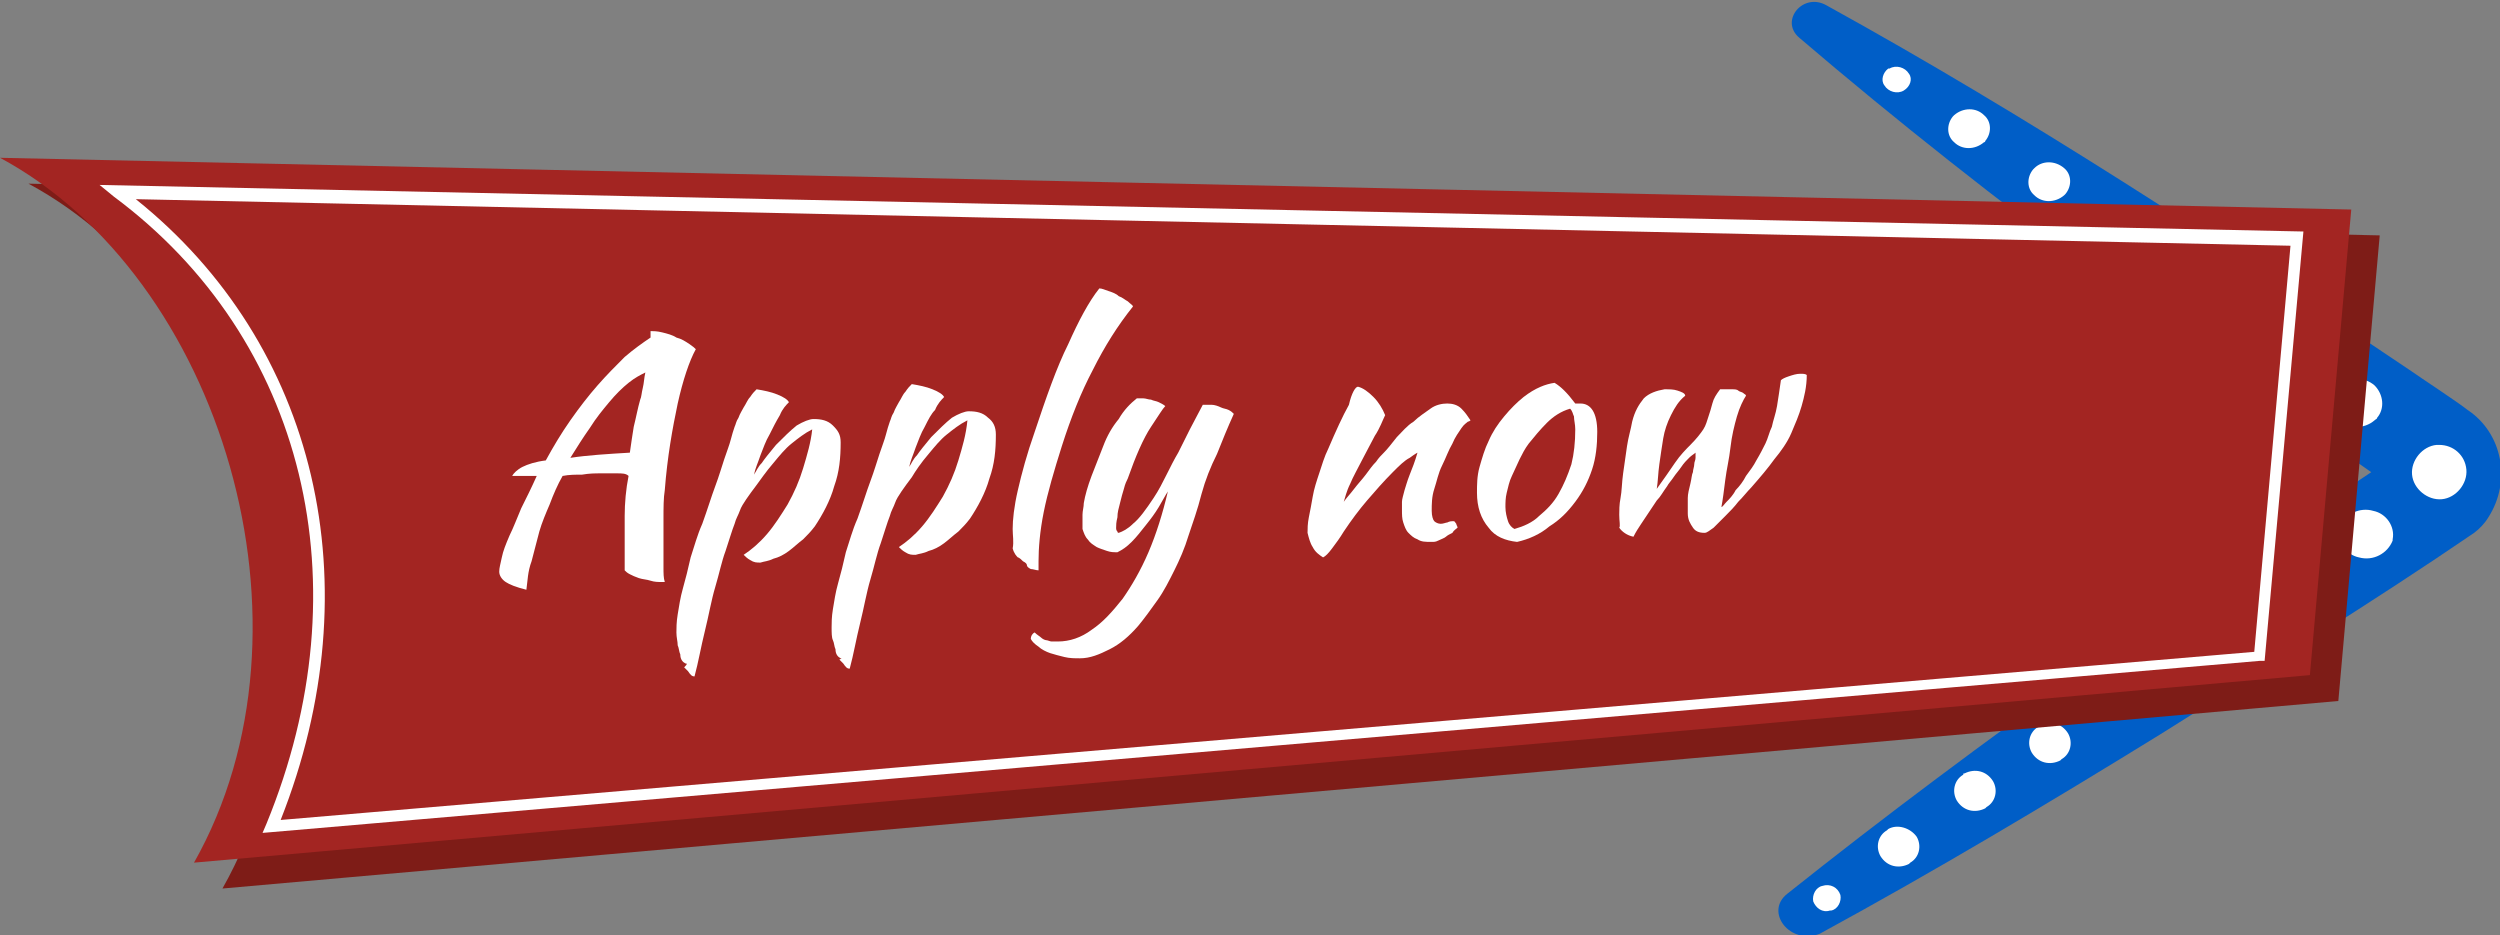 <?xml version="1.0" encoding="utf-8"?>
<!-- Generator: Adobe Illustrator 26.0.2, SVG Export Plug-In . SVG Version: 6.00 Build 0)  -->
<svg version="1.1" id="Layer_1" xmlns="http://www.w3.org/2000/svg" xmlns:xlink="http://www.w3.org/1999/xlink" x="0px" y="0px"
	 viewBox="0 0 193.3 72.3" style="enable-background:new 0 0 193.3 72.3;" xml:space="preserve">
<rect x="0" y="0" width="193.3" height="72.3" fill="#808080" stroke="none"/>
<style type="text/css">
	.st0{fill:none;}
	.st1{fill:#005EC7;}
	.st2{fill:#FFFFFF;}
	.st3{fill:#7E1C17;}
	.st4{fill:#A32522;}
	.st5{enable-background:new    ;}
</style>
<g>
	<g id="Group_1900" transform="translate(0 0)">
		<g>
			<rect class="st0" width="193.3" height="72.3"/>
			<g id="Group_1899" transform="translate(0 0)">
				<path id="Path_27145" class="st1" d="M138.2,69.1c14.8-11.8,32.1-23.9,47.1-33.9c-0.4,0.3-0.7,0.8-0.7,1.3
					c0,0.6,0.4,1.1,0.9,1.5c-0.1-0.1-0.5-0.3-0.6-0.4c-7.3-5.1-15.1-10.6-22.2-16c-8.1-6-16-12.2-23.6-18.7
					c-1.5-1.3,0.3-3.5,2.1-2.5c15.6,8.6,30.4,18.3,45.1,28.2c1,0.7,3.6,2.4,4.5,3.1c2.7,1.8,3.4,5.5,1.6,8.3
					c-0.3,0.5-0.7,0.9-1.1,1.2c-7.9,5.4-16.2,10.5-24.3,15.6c-8.6,5.3-17.3,10.5-26.3,15.4C138.4,73.1,136.4,70.5,138.2,69.1"/>
				<path id="Path_27146" class="st2" d="M183.6,29.8c0.7,0.7,0.8,1.8,0.2,2.5c0,0.1-0.1,0.1-0.2,0.2c-0.8,0.7-2.1,0.7-2.9,0
					c-0.7-0.7-0.8-1.8-0.2-2.5c0-0.1,0.1-0.1,0.2-0.2C181.5,29.1,182.8,29.1,183.6,29.8"/>
				<path id="Path_27147" class="st2" d="M177.7,25.7c0.7,0.7,0.8,1.8,0.2,2.5c0,0.1-0.1,0.1-0.2,0.2c-0.8,0.7-2.1,0.7-2.9,0
					c-0.7-0.7-0.8-1.8-0.2-2.5c0-0.1,0.1-0.1,0.2-0.2C175.6,25,176.9,25,177.7,25.7"/>
				<path id="Path_27148" class="st2" d="M171.2,21.2c0.7,0.7,0.8,1.8,0.2,2.5c0,0.1-0.1,0.1-0.2,0.2c-0.8,0.7-2.1,0.7-2.9,0
					c-0.7-0.7-0.8-1.8-0.2-2.5c0-0.1,0.1-0.1,0.2-0.2C169.1,20.4,170.3,20.4,171.2,21.2"/>
				<path id="Path_27149" class="st2" d="M165,17.2c0.6,0.5,0.6,1.4,0.1,2l-0.1,0.1c-0.7,0.6-1.7,0.6-2.3,0c-0.6-0.5-0.6-1.4-0.1-2
					l0.1-0.1C163.4,16.6,164.4,16.6,165,17.2"/>
				<path id="Path_27150" class="st2" d="M190.7,36.3c0.1,1.1-0.8,2.2-1.9,2.3c-1.1,0.1-2.2-0.8-2.3-1.9s0.8-2.2,1.9-2.3
					c0.1,0,0.1,0,0.2,0C189.7,34.4,190.6,35.2,190.7,36.3"/>
				<path id="Path_27151" class="st2" d="M159.6,13c0.6,0.5,0.6,1.4,0.1,2l-0.1,0.1c-0.7,0.6-1.7,0.6-2.3,0c-0.6-0.5-0.6-1.4-0.1-2
					l0.1-0.1C157.9,12.4,158.9,12.4,159.6,13"/>
				<path id="Path_27152" class="st2" d="M153.4,11c-0.7,0.6-1.7,0.6-2.3,0c-0.6-0.5-0.6-1.4-0.1-2l0.1-0.1c0.7-0.6,1.7-0.6,2.3,0
					c0.6,0.5,0.6,1.4,0.1,2C153.5,10.9,153.5,11,153.4,11"/>
				<path id="Path_27153" class="st2" d="M147.2,7c-0.5,0.3-1.2,0.1-1.5-0.4c-0.3-0.4-0.1-1,0.3-1.3h0.1c0.5-0.3,1.2-0.1,1.5,0.4
					C147.9,6.1,147.7,6.7,147.2,7C147.3,7,147.2,7,147.2,7"/>
				<path id="Path_27154" class="st2" d="M175.9,43c1-0.5,2.2-0.2,2.8,0.7c0.5,0.9,0.3,2-0.6,2.5c-0.1,0-0.1,0.1-0.2,0.1
					c-1,0.5-2.2,0.2-2.8-0.7c-0.5-0.9-0.3-2,0.6-2.5C175.8,43,175.8,43,175.9,43"/>
				<path id="Path_27155" class="st2" d="M170,47.1c1-0.5,2.2-0.2,2.8,0.7c0.5,0.9,0.3,2-0.6,2.5c-0.1,0-0.1,0.1-0.2,0.1
					c-1,0.5-2.2,0.2-2.8-0.7c-0.5-0.9-0.3-2,0.6-2.5C169.9,47.2,170,47.2,170,47.1"/>
				<path id="Path_27156" class="st2" d="M163.5,51.7c1-0.5,2.2-0.2,2.8,0.7c0.5,0.9,0.3,2-0.6,2.5c-0.1,0-0.1,0.1-0.2,0.1
					c-1,0.5-2.2,0.2-2.8-0.7c-0.5-0.9-0.3-2,0.6-2.5C163.4,51.8,163.5,51.7,163.5,51.7"/>
				<path id="Path_27157" class="st2" d="M157.7,56.1c0.8-0.4,1.7-0.2,2.2,0.6c0.4,0.7,0.2,1.6-0.5,2l-0.1,0.1
					c-0.8,0.4-1.7,0.2-2.2-0.6c-0.4-0.7-0.2-1.6,0.5-2C157.6,56.1,157.7,56.1,157.7,56.1"/>
				<path id="Path_27158" class="st2" d="M183.5,39.5c1,0.2,1.7,1.2,1.5,2.2v0.1c-0.4,1-1.5,1.6-2.6,1.3c-1-0.2-1.7-1.2-1.5-2.2
					v-0.1C181.3,39.7,182.5,39.2,183.5,39.5"/>
				<path id="Path_27159" class="st2" d="M151.9,59.8c0.8-0.4,1.7-0.2,2.2,0.6c0.4,0.7,0.2,1.6-0.5,2l-0.1,0.1
					c-0.8,0.4-1.7,0.2-2.2-0.6c-0.4-0.7-0.2-1.6,0.5-2C151.8,59.8,151.8,59.8,151.9,59.8"/>
				<path id="Path_27160" class="st2" d="M148.2,64.7c0.4,0.7,0.2,1.6-0.5,2l-0.1,0.1c-0.8,0.4-1.7,0.2-2.2-0.6
					c-0.4-0.7-0.2-1.6,0.5-2l0.1-0.1C146.7,63.7,147.7,64,148.2,64.7"/>
				<path id="Path_27161" class="st2" d="M142.3,69.2c0.1,0.5-0.2,1.1-0.7,1.2c0,0,0,0-0.1,0c-0.6,0.2-1.1-0.2-1.3-0.7
					c-0.1-0.5,0.2-1.1,0.7-1.2l0,0C141.5,68.3,142.1,68.6,142.3,69.2"/>
				<path id="Path_27162" class="st3" d="M2.2,14.2c17.1,9.2,25.3,36.3,15,54.5l163.6-14.5l3.2-36L2.2,14.2z"/>
				<path id="Path_27163" class="st4" d="M0,12.2c17.1,9.2,25.3,36.3,15,54.5l163.6-14.5l3.2-36L0,12.2z"/>
				<path class="st2" d="M20.3,64.4l0.3-0.7c7.6-18.5,3-37.5-11.8-48.5l-1.1-0.9l170.4,3.6l-3,33.2l-0.4,0L20.3,64.4z M10.5,15.4
					c14,11.2,18.4,29.8,11.2,48l152.6-13l2.8-31.4L10.5,15.4z"/>
			</g>
		</g>
	</g>
	<g class="st5">
		<path class="st2" d="M40.7,45.6c-0.8-0.2-1.3-0.4-1.6-0.6c-0.3-0.2-0.5-0.5-0.5-0.8c0-0.3,0.1-0.6,0.2-1.1c0.1-0.5,0.3-1,0.6-1.7
			c0.3-0.6,0.6-1.4,0.9-2.1c0.4-0.8,0.8-1.6,1.2-2.5c-0.4,0-0.8,0-1.1,0c-0.3,0-0.6,0-0.8,0c0.1-0.2,0.4-0.5,0.8-0.7
			c0.4-0.2,1-0.4,1.8-0.5c0.6-1.1,1.2-2.1,1.9-3.1c0.7-1,1.4-1.9,2.1-2.7c0.7-0.8,1.4-1.5,2.1-2.2c0.7-0.6,1.4-1.1,2-1.5
			c0-0.1,0-0.2,0-0.3c0-0.1,0-0.1,0-0.2c0.2,0,0.5,0,0.9,0.1c0.4,0.1,0.8,0.2,1.1,0.4c0.4,0.1,0.7,0.3,1,0.5s0.4,0.3,0.5,0.4
			c-0.5,0.9-1,2.4-1.4,4.2c-0.4,1.9-0.8,4.1-1,6.7c-0.1,0.6-0.1,1.4-0.1,2.2c0,0.8,0,1.7,0,2.7c0,0.4,0,0.7,0,1.1
			c0,0.4,0,0.8,0.1,1.1c0,0-0.1,0-0.1,0c0,0-0.1,0-0.2,0c-0.2,0-0.5,0-0.8-0.1c-0.3-0.1-0.6-0.1-0.9-0.2c-0.3-0.1-0.5-0.2-0.7-0.3
			c-0.2-0.1-0.3-0.2-0.4-0.3c0-0.2,0-0.4,0-0.6c0-0.2,0-0.4,0-0.6c0-1,0-2,0-3c0-1,0.1-2.1,0.3-3.1c-0.2-0.2-0.5-0.2-0.9-0.2
			c-0.4,0-0.8,0-1.2,0c-0.5,0-0.9,0-1.5,0.1c-0.5,0-1,0-1.5,0.1c-0.4,0.7-0.7,1.4-1,2.2c-0.3,0.7-0.6,1.4-0.8,2.1
			c-0.2,0.8-0.4,1.5-0.6,2.3C40.8,44.2,40.8,44.9,40.7,45.6z M49.5,30.9c0.1-0.2,0.1-0.5,0.2-0.9c0.1-0.4,0.1-0.8,0.2-1.2
			c-0.4,0.2-0.8,0.4-1.3,0.8c-0.5,0.4-1,0.9-1.5,1.5c-0.5,0.6-1,1.2-1.5,2c-0.5,0.7-1,1.5-1.5,2.3c1.3-0.2,2.9-0.3,4.6-0.4
			c0.1-0.7,0.2-1.4,0.3-2C49.2,32.2,49.3,31.6,49.5,30.9z"/>
		<path class="st2" d="M53,51.3c-0.2-0.1-0.4-0.3-0.4-0.7c-0.1-0.2-0.1-0.5-0.2-0.7c0-0.3-0.1-0.6-0.1-1c0-0.3,0-0.8,0.1-1.4
			c0.1-0.6,0.2-1.3,0.4-2c0.2-0.7,0.4-1.5,0.6-2.4c0.3-0.9,0.5-1.7,0.9-2.6c0.4-1.1,0.7-2.1,1-2.9c0.3-0.8,0.5-1.5,0.7-2.1
			c0.2-0.6,0.4-1.1,0.5-1.5c0.1-0.4,0.2-0.7,0.3-1c0.1-0.2,0.1-0.4,0.3-0.7c0.1-0.3,0.3-0.6,0.4-0.8c0.2-0.3,0.3-0.6,0.5-0.8
			c0.2-0.3,0.3-0.4,0.5-0.6c0.6,0.1,1.1,0.2,1.6,0.4c0.5,0.2,0.8,0.4,0.9,0.6c-0.2,0.2-0.5,0.5-0.7,1c-0.3,0.5-0.5,0.9-0.8,1.5
			c-0.3,0.5-0.5,1.1-0.7,1.6c-0.2,0.6-0.4,1-0.5,1.5c0.2-0.3,0.3-0.6,0.6-0.9c0.2-0.3,0.6-0.8,1.1-1.4c0.6-0.6,1.1-1.1,1.6-1.5
			c0.5-0.3,1-0.5,1.3-0.5c0.6,0,1.1,0.1,1.5,0.5s0.6,0.7,0.6,1.3c0,1.2-0.1,2.3-0.5,3.4c-0.3,1.1-0.9,2.2-1.5,3.1
			c-0.3,0.4-0.6,0.7-0.9,1c-0.4,0.3-0.7,0.6-1.1,0.9s-0.8,0.5-1.2,0.6c-0.4,0.2-0.7,0.2-1,0.3c-0.3,0-0.5,0-0.8-0.2
			c-0.2-0.1-0.4-0.3-0.5-0.4c0.6-0.4,1.2-0.9,1.8-1.6c0.6-0.7,1.1-1.5,1.6-2.3c0.5-0.9,0.9-1.8,1.2-2.8c0.3-1,0.6-2,0.7-3
			c-0.6,0.3-1.1,0.7-1.6,1.1c-0.5,0.4-0.9,0.9-1.4,1.5c-0.6,0.7-1,1.3-1.3,1.7c-0.3,0.4-0.6,0.8-0.8,1.1c-0.2,0.3-0.4,0.6-0.5,0.9
			s-0.3,0.6-0.4,1c-0.2,0.5-0.4,1.2-0.7,2.1c-0.3,0.8-0.5,1.8-0.8,2.8c-0.3,1-0.5,2.2-0.8,3.4c-0.3,1.2-0.5,2.4-0.8,3.5
			c-0.2,0-0.3-0.1-0.5-0.4c-0.1-0.1-0.2-0.2-0.3-0.3C53.2,51.3,53.1,51.3,53,51.3z"/>
		<path class="st2" d="M65,50.9c-0.2-0.1-0.4-0.3-0.4-0.7c-0.1-0.2-0.1-0.5-0.2-0.7s-0.1-0.6-0.1-1c0-0.3,0-0.8,0.1-1.4
			c0.1-0.6,0.2-1.3,0.4-2c0.2-0.7,0.4-1.5,0.6-2.4c0.3-0.9,0.5-1.7,0.9-2.6c0.4-1.1,0.7-2.1,1-2.9c0.3-0.8,0.5-1.5,0.7-2.1
			c0.2-0.6,0.4-1.1,0.5-1.5c0.1-0.4,0.2-0.7,0.3-1c0.1-0.2,0.1-0.4,0.3-0.7c0.1-0.3,0.3-0.6,0.4-0.8c0.2-0.3,0.3-0.6,0.5-0.8
			c0.2-0.3,0.3-0.4,0.5-0.6c0.6,0.1,1.1,0.2,1.6,0.4c0.5,0.2,0.8,0.4,0.9,0.6c-0.2,0.2-0.5,0.5-0.7,1C72,32,71.8,32.4,71.5,33
			c-0.3,0.5-0.5,1.1-0.7,1.6c-0.2,0.6-0.4,1-0.5,1.5c0.2-0.3,0.3-0.6,0.6-0.9c0.2-0.3,0.6-0.8,1.1-1.4c0.6-0.6,1.1-1.1,1.6-1.5
			c0.5-0.3,1-0.5,1.3-0.5c0.6,0,1.1,0.1,1.5,0.5c0.4,0.3,0.6,0.7,0.6,1.3c0,1.2-0.1,2.3-0.5,3.4c-0.3,1.1-0.9,2.2-1.5,3.1
			c-0.3,0.4-0.6,0.7-0.9,1c-0.4,0.3-0.7,0.6-1.1,0.9c-0.4,0.3-0.8,0.5-1.2,0.6c-0.4,0.2-0.7,0.2-1,0.3c-0.3,0-0.5,0-0.8-0.2
			c-0.2-0.1-0.4-0.3-0.5-0.4c0.6-0.4,1.2-0.9,1.8-1.6c0.6-0.7,1.1-1.5,1.6-2.3c0.5-0.9,0.9-1.8,1.2-2.8c0.3-1,0.6-2,0.7-3.1
			c-0.6,0.3-1.1,0.7-1.6,1.1c-0.5,0.4-0.9,0.9-1.4,1.5c-0.6,0.7-1,1.3-1.3,1.8c-0.3,0.4-0.6,0.8-0.8,1.1c-0.2,0.3-0.4,0.6-0.5,0.9
			c-0.1,0.3-0.3,0.6-0.4,1c-0.2,0.5-0.4,1.2-0.7,2.1c-0.3,0.8-0.5,1.8-0.8,2.8c-0.3,1-0.5,2.2-0.8,3.4c-0.3,1.2-0.5,2.4-0.8,3.5
			c-0.2,0-0.3-0.1-0.5-0.4c-0.1-0.1-0.2-0.2-0.3-0.3C65.1,50.9,65.1,50.9,65,50.9z"/>
		<path class="st2" d="M78.3,40.9c0-0.7,0.1-1.7,0.4-3c0.3-1.3,0.7-2.8,1.3-4.5c0.9-2.7,1.7-5,2.6-6.8c0.8-1.8,1.6-3.3,2.4-4.3
			c0.2,0,0.4,0.1,0.7,0.2c0.3,0.1,0.6,0.2,0.8,0.4c0.3,0.1,0.5,0.3,0.7,0.4c0.2,0.2,0.4,0.3,0.4,0.4c-1.2,1.5-2.2,3.1-3.1,4.9
			c-0.9,1.7-1.7,3.7-2.4,5.9c-0.6,1.9-1.1,3.6-1.4,5.1c-0.3,1.5-0.4,2.8-0.4,3.8c0,0.3,0,0.4,0,0.5c0,0.1,0,0.1,0,0.2
			c-0.2,0-0.4-0.1-0.6-0.1c-0.2-0.1-0.3-0.2-0.3-0.3c0-0.1-0.1-0.2-0.3-0.3c-0.1-0.1-0.3-0.3-0.4-0.3c-0.1-0.1-0.3-0.3-0.4-0.7
			C78.4,41.9,78.3,41.4,78.3,40.9z"/>
		<path class="st2" d="M92.9,38.2c-0.3,1.2-0.7,2.3-1,3.2c-0.3,1-0.7,1.9-1.1,2.7c-0.4,0.8-0.8,1.6-1.3,2.3c-0.5,0.7-1,1.4-1.5,2
			c-0.7,0.8-1.4,1.4-2.2,1.8c-0.8,0.4-1.5,0.7-2.3,0.7c-0.4,0-0.8,0-1.2-0.1c-0.4-0.1-0.8-0.2-1.1-0.3c-0.3-0.1-0.7-0.3-0.9-0.5
			c-0.3-0.2-0.5-0.4-0.6-0.6c0-0.2,0.1-0.4,0.3-0.5c0.2,0.2,0.4,0.3,0.5,0.4c0.1,0.1,0.3,0.2,0.4,0.2s0.3,0.1,0.4,0.1
			c0.1,0,0.3,0,0.5,0c0.9,0,1.8-0.3,2.6-0.9c0.9-0.6,1.6-1.4,2.4-2.4c0.7-1,1.4-2.2,2-3.6c0.6-1.4,1.1-3,1.5-4.7
			c-0.2,0.3-0.4,0.7-0.7,1.2c-0.3,0.5-0.6,0.9-1,1.4c-0.4,0.5-0.7,0.9-1.1,1.3c-0.4,0.4-0.7,0.6-1.1,0.8c-0.3,0-0.5,0-0.8-0.1
			c-0.3-0.1-0.6-0.2-0.8-0.3c-0.3-0.2-0.5-0.3-0.7-0.6c-0.2-0.2-0.3-0.5-0.4-0.8c0-0.5,0-0.8,0-1.1c0-0.3,0.1-0.6,0.1-0.9
			c0.1-0.6,0.3-1.3,0.6-2.1c0.3-0.8,0.6-1.5,0.9-2.3c0.3-0.8,0.7-1.5,1.2-2.1c0.4-0.7,0.9-1.2,1.4-1.6c0.1,0,0.3,0,0.5,0
			c0.2,0,0.4,0.1,0.6,0.1c0.2,0.1,0.4,0.1,0.6,0.2c0.2,0.1,0.4,0.2,0.5,0.3c-0.2,0.2-0.5,0.7-1.1,1.6c-0.6,0.9-1.2,2.3-1.8,4
			c-0.1,0.2-0.2,0.4-0.3,0.8c-0.1,0.3-0.2,0.7-0.3,1.1c-0.1,0.4-0.2,0.7-0.2,1.1c-0.1,0.4-0.1,0.6-0.1,0.8c0,0.1,0,0.2,0.1,0.3
			c0,0.1,0.1,0.1,0.1,0.1c0.3-0.1,0.7-0.3,1.1-0.7c0.5-0.4,1-1.1,1.6-2c0.4-0.6,0.7-1.2,1-1.8c0.3-0.6,0.6-1.2,0.9-1.7
			c0.3-0.6,0.6-1.2,0.9-1.8c0.3-0.6,0.7-1.3,1-1.9c0.2,0,0.4,0,0.7,0c0.2,0,0.5,0.1,0.7,0.2c0.2,0.1,0.4,0.1,0.6,0.2
			c0.2,0.1,0.3,0.2,0.4,0.3c-0.5,1.1-0.9,2.1-1.3,3.1C93.6,36.1,93.2,37.1,92.9,38.2z"/>
		<path class="st2" d="M105,29.9c0.4,0.1,0.8,0.4,1.2,0.8c0.4,0.4,0.7,0.9,0.9,1.4c-0.2,0.4-0.4,1-0.8,1.6c-0.3,0.6-0.7,1.3-1,1.9
			c-0.3,0.6-0.7,1.3-0.9,1.8c-0.3,0.6-0.4,1.1-0.5,1.4c0.2-0.3,0.5-0.6,0.8-1c0.3-0.4,0.6-0.7,0.9-1.1c0.3-0.4,0.5-0.7,0.8-1
			c0.2-0.3,0.4-0.5,0.6-0.7c0.3-0.3,0.6-0.7,1-1.2c0.4-0.4,0.8-0.9,1.3-1.2c0.4-0.4,0.9-0.7,1.3-1s0.9-0.4,1.3-0.4
			c0.4,0,0.8,0.1,1.1,0.4c0.3,0.3,0.5,0.6,0.7,0.9c0,0-0.1,0.1-0.2,0.1c-0.1,0.1-0.3,0.2-0.5,0.5c-0.2,0.3-0.5,0.7-0.7,1.2
			c-0.3,0.5-0.5,1.1-0.8,1.7s-0.4,1.2-0.6,1.8c-0.2,0.6-0.2,1.2-0.2,1.7c0,0.4,0.1,0.7,0.2,0.8c0.1,0.1,0.3,0.2,0.5,0.2
			c0.2,0,0.4-0.1,0.5-0.1c0.2-0.1,0.3-0.1,0.5-0.1c0.1,0,0.1,0.1,0.2,0.2c0,0.1,0.1,0.2,0.1,0.3c-0.1,0.1-0.3,0.2-0.4,0.4
			c-0.2,0.1-0.4,0.2-0.5,0.3s-0.4,0.2-0.6,0.3c-0.2,0.1-0.3,0.1-0.5,0.1c-0.5,0-0.8,0-1.1-0.2c-0.3-0.1-0.5-0.3-0.7-0.5
			s-0.3-0.5-0.4-0.8c-0.1-0.3-0.1-0.6-0.1-1c0-0.2,0-0.4,0-0.6c0-0.2,0.1-0.5,0.2-0.9c0.1-0.3,0.2-0.7,0.4-1.2
			c0.2-0.5,0.4-1,0.6-1.7c0,0-0.2,0.1-0.6,0.4c-0.4,0.2-0.8,0.6-1.3,1.1c-0.7,0.7-1.4,1.5-2,2.2s-1.2,1.5-1.8,2.4
			c-0.3,0.5-0.6,0.9-0.9,1.3s-0.5,0.6-0.7,0.7c-0.3-0.2-0.6-0.4-0.8-0.8c-0.2-0.3-0.3-0.7-0.4-1.1c0-0.3,0-0.7,0.1-1.2
			c0.1-0.5,0.2-1,0.3-1.6s0.3-1.2,0.5-1.8c0.2-0.6,0.4-1.3,0.7-1.9c0.6-1.4,1.1-2.5,1.6-3.4C104.5,30.4,104.8,29.9,105,29.9z"/>
		<path class="st2" d="M117.3,41.9c-0.9-0.1-1.7-0.4-2.2-1.1c-0.6-0.7-0.9-1.6-0.9-2.7c0-0.6,0-1.3,0.2-2c0.2-0.7,0.4-1.4,0.7-2
			c0.3-0.7,0.7-1.3,1.2-1.9c0.5-0.6,1-1.1,1.5-1.5c0.9-0.7,1.7-1,2.4-1.1c0.5,0.3,1,0.8,1.6,1.6c0.1,0,0.2,0,0.2,0
			c0.1,0,0.1,0,0.2,0c0.8,0,1.3,0.7,1.3,2.2c0,1-0.1,2-0.4,2.9c-0.3,0.9-0.7,1.7-1.3,2.5c-0.6,0.8-1.2,1.4-2,1.9
			C119.1,41.3,118.2,41.7,117.3,41.9z M118.2,34.3c-0.3,0.4-0.5,0.8-0.7,1.2c-0.2,0.4-0.4,0.9-0.6,1.3c-0.2,0.4-0.3,0.9-0.4,1.3
			c-0.1,0.4-0.1,0.8-0.1,1.1c0,0.4,0.1,0.8,0.2,1.1c0.1,0.3,0.3,0.5,0.5,0.6c0.7-0.2,1.4-0.5,1.9-1c0.6-0.5,1.1-1,1.5-1.7
			c0.4-0.7,0.7-1.4,1-2.3c0.2-0.8,0.3-1.7,0.3-2.7c0-0.4-0.1-0.7-0.1-1c-0.1-0.2-0.1-0.4-0.3-0.6c-0.7,0.2-1.3,0.6-1.8,1.1
			S118.6,33.8,118.2,34.3z"/>
		<path class="st2" d="M125.2,39.8c0-0.3,0-0.8,0.1-1.3s0.1-1.2,0.2-1.9c0.1-0.7,0.2-1.4,0.3-2.1c0.1-0.7,0.3-1.3,0.4-1.9
			c0.2-0.8,0.5-1.3,0.9-1.8c0.4-0.4,1-0.6,1.6-0.7c0.4,0,0.7,0,1,0.1s0.6,0.2,0.6,0.4c-0.5,0.4-0.8,0.9-1.1,1.5
			c-0.3,0.6-0.5,1.2-0.6,1.8s-0.2,1.3-0.3,2c-0.1,0.7-0.1,1.3-0.2,1.9c0.5-0.7,1-1.4,1.4-2s0.9-1.1,1.2-1.4c0.5-0.5,0.8-0.9,1-1.2
			c0.2-0.3,0.3-0.7,0.4-1c0.1-0.3,0.2-0.6,0.3-1c0.1-0.4,0.3-0.7,0.6-1.1c0.1,0,0.2,0,0.4,0c0.2,0,0.3,0,0.5,0c0.2,0,0.4,0,0.5,0.1
			s0.3,0.1,0.4,0.2c0.1,0.1,0.2,0.1,0.2,0.2c-0.2,0.3-0.5,0.9-0.7,1.6c-0.2,0.7-0.4,1.5-0.5,2.4c-0.1,0.9-0.3,1.7-0.4,2.5
			c-0.1,0.8-0.2,1.6-0.3,2.1c0.1,0,0.2-0.2,0.4-0.4c0.2-0.2,0.5-0.5,0.7-0.9c0.3-0.3,0.6-0.7,0.8-1.1c0.3-0.4,0.6-0.8,0.8-1.2
			c0.3-0.5,0.5-0.9,0.7-1.3s0.3-0.9,0.5-1.3c0.1-0.5,0.3-1,0.4-1.6c0.1-0.6,0.2-1.3,0.3-2c0.1-0.1,0.3-0.2,0.6-0.3s0.6-0.2,0.9-0.2
			c0.2,0,0.4,0,0.5,0.1c0,0.9-0.2,1.7-0.4,2.4c-0.2,0.7-0.5,1.4-0.8,2.1c-0.3,0.7-0.8,1.4-1.3,2c-0.5,0.7-1.1,1.4-1.8,2.2
			c-0.3,0.3-0.6,0.7-1,1.1c-0.3,0.4-0.7,0.8-1,1.1c-0.3,0.3-0.6,0.6-0.9,0.9c-0.3,0.2-0.5,0.4-0.7,0.4c-0.4,0-0.7-0.1-0.9-0.4
			s-0.4-0.6-0.4-1.1c0-0.5,0-0.9,0-1.2c0-0.3,0.1-0.7,0.2-1.1c0.1-0.4,0.1-0.7,0.2-0.9c0-0.2,0.1-0.4,0.1-0.6c0-0.2,0.1-0.3,0.1-0.5
			c0-0.1,0-0.3,0-0.4c-0.1,0.1-0.3,0.2-0.5,0.4c-0.2,0.2-0.4,0.4-0.6,0.7c-0.2,0.3-0.4,0.5-0.6,0.8c-0.2,0.3-0.4,0.5-0.5,0.7
			c-0.3,0.4-0.5,0.8-0.8,1.1c-0.2,0.3-0.4,0.6-0.6,0.9c-0.2,0.3-0.4,0.6-0.6,0.9s-0.4,0.6-0.6,1c-0.5-0.1-0.9-0.4-1.1-0.7
			C125.3,40.7,125.2,40.3,125.2,39.8z"/>
	</g>
</g>
</svg>
